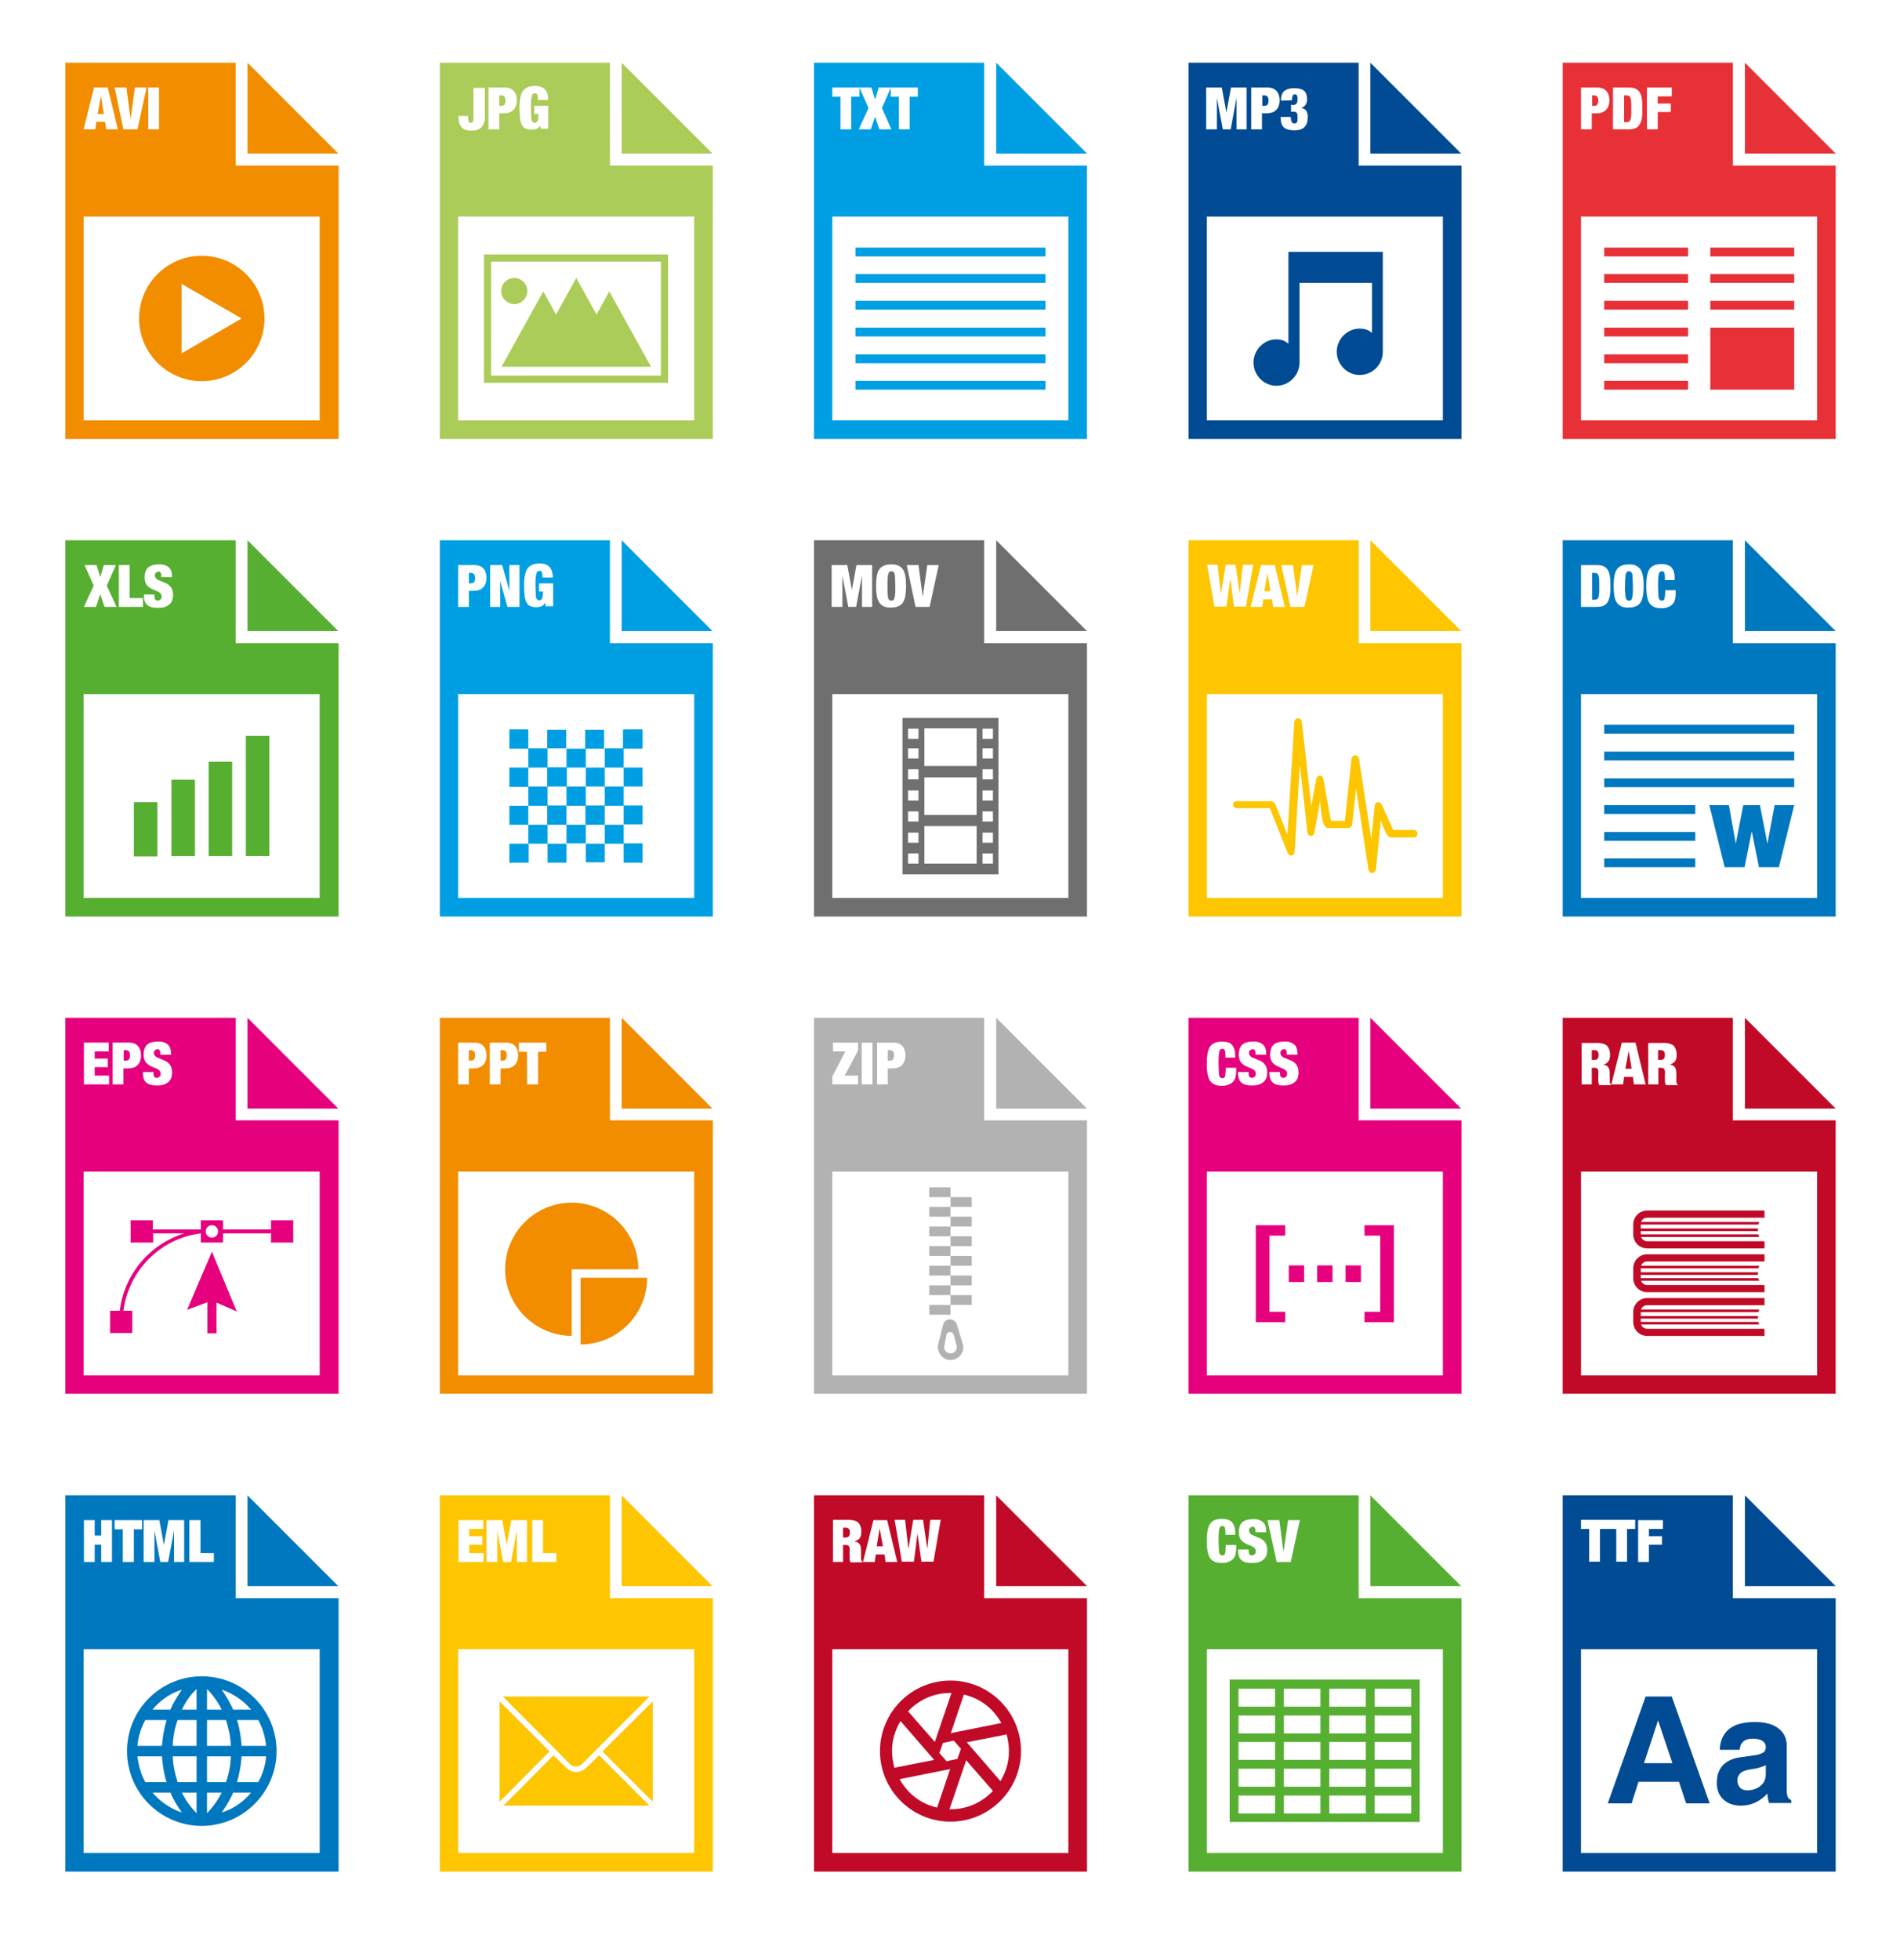 <?xml version="1.0" encoding="utf-8"?>
<!-- Generator: Adobe Illustrator 22.0.0, SVG Export Plug-In . SVG Version: 6.00 Build 0)  -->
<svg version="1.1" id="Capa_1" xmlns="http://www.w3.org/2000/svg" xmlns:xlink="http://www.w3.org/1999/xlink" x="0px" y="0px"
	 viewBox="0 0 581.9 600" style="enable-background:new 0 0 581.9 600;" xml:space="preserve">
<style type="text/css">
	.st0{fill:#0078BF;}
	.st1{fill:#004B93;}
	.st2{fill:#56AF31;}
	.st3{fill:#FDC600;}
	.st4{fill:#C10A27;}
	.st5{fill:#E6007E;}
	.st6{fill:#B2B2B2;}
	.st7{fill:#F28D00;}
	.st8{fill:#009FE3;}
	.st9{fill:#706F6F;}
	.st10{fill:#ABCC59;}
	.st11{fill:#E73137;}
</style>
<g>
	<path class="st0" d="M25.6,478.2H29v-5.3H31v5.3h3.3v-12.8H31v4.7H29v-4.7h-3.3V478.2L25.6,478.2z M37.7,478.2H41v-10h2.5v-2.8
		h-8.4v2.8h2.5V478.2L37.7,478.2z M44.2,478.2h3.1l0-9.6l1.8,9.6h2.4l1.8-9.6v9.6h3.1v-12.8h-4.8l-1.4,7.6l-1.4-7.6h-4.8V478.2
		L44.2,478.2z M58,478.2h7.5v-2.7h-4.1v-10.1H58V478.2L58,478.2z M72.2,457.8v31.5h31.5v83.7H20V457.8H72.2L72.2,457.8z M25.6,504.9
		v62.4h72.3l0-62.4H25.6L25.6,504.9z M54.4,526.6c-0.9,2.5-1.4,5.1-1.5,7.9h7.3v-7.9H54.4L54.4,526.6z M55.7,523.4h4.5v-6.3
		C58.4,518.8,56.9,520.9,55.7,523.4L55.7,523.4z M52.2,523.4c0.9-2.2,2.2-4.2,3.5-6.1c-3.6,1.1-6.7,3.3-9,6.1H52.2L52.2,523.4z
		 M79.1,526.6l-6.5,0c0.8,2.5,1.2,5.2,1.4,7.9h7.5C81.2,531.6,80.4,529,79.1,526.6L79.1,526.6z M70.7,534.5
		c-0.1-2.8-0.7-5.4-1.5-7.9h-5.8v7.9H70.7L70.7,534.5z M67.9,523.4c-1.2-2.4-2.7-4.5-4.5-6.3v6.3H67.9L67.9,523.4z M71.4,523.4h5.5
		c-2.3-2.7-5.4-4.9-9-6.1C69.2,519.1,70.4,521.2,71.4,523.4L71.4,523.4z M44.5,545.6l6.5,0c-0.8-2.5-1.2-5.2-1.4-7.9h-7.5
		C42.4,540.5,43.2,543.2,44.5,545.6L44.5,545.6z M52.9,537.7c0.1,2.8,0.7,5.4,1.5,7.9h5.8v-7.9H52.9L52.9,537.7z M55.7,548.8
		c1.2,2.4,2.7,4.5,4.5,6.3v-6.3H55.7L55.7,548.8z M52.2,548.8h-5.5c2.3,2.7,5.4,4.9,9,6.1C54.4,553.1,53.1,551,52.2,548.8
		L52.2,548.8z M72.6,545.6l6.5,0c1.3-2.4,2.2-5.1,2.4-7.9h-7.5C73.8,540.5,73.3,543.1,72.6,545.6L72.6,545.6z M69.2,545.6
		c0.9-2.5,1.4-5.1,1.5-7.9h-7.3v7.9H69.2L69.2,545.6z M67.9,548.8h-4.5v6.3C65.1,553.4,66.7,551.2,67.9,548.8L67.9,548.8z
		 M71.4,548.8c-0.9,2.2-2.2,4.2-3.5,6.1c3.6-1.1,6.7-3.3,9-6.1H71.4L71.4,548.8z M51,526.6l-6.5,0c-1.3,2.4-2.2,5.1-2.4,7.9h7.5
		C49.8,531.7,50.3,529.1,51,526.6L51,526.6z M61.8,559c-12.7,0-22.9-10.3-22.9-22.9c0-12.7,10.3-22.9,22.9-22.9
		c12.7,0,22.9,10.3,22.9,22.9C84.7,548.7,74.4,559,61.8,559L61.8,559z M75.8,457.8l27.8,27.8H75.8V457.8L75.8,457.8z"/>
	<path class="st1" d="M492.6,465.3l-0.1,2.8L492.6,465.3h-8.4v2.8h2.5v10h3.3v-10h2.5h2.5v10h3.3v-10h2.5v-2.8H492.6L492.6,465.3z
		 M501.7,478.2h3.3v-5.3h4v-2.6h-4v-2.2h4.3v-2.7h-7.6V478.2L501.7,478.2z M530.7,457.8v31.5h31.5v83.7h-83.6V457.8H530.7
		L530.7,457.8z M484.2,504.9v62.4h72.3l0-62.4H484.2L484.2,504.9z M533.2,552.8c-2.2,0-4-0.6-5.4-1.9c-1.4-1.3-2-3-2-5.1
		c0-2.2,0.6-4,1.8-5.3c1.2-1.3,3-2.2,5.4-2.5l4.2-0.6c1.1-0.1,2-0.4,2.7-0.8c0.3-0.1,0.6-0.4,0.7-0.8c0.2-0.4,0.2-0.8,0.2-1.2
		c-0.1-0.7-0.4-1.2-1-1.6c-0.7-0.5-1.8-0.7-3.1-0.7c-1.2,0-2.2,0.3-2.8,0.9c-0.7,0.6-1,1.4-1.1,2.5h-6.1c0.1-2.8,1.1-4.9,2.9-6.4
		c1.8-1.4,4.4-2.1,7.9-2.1c3,0,5.4,0.6,7.1,1.9c1.7,1.3,2.6,3,2.6,5.2v13.5c0,1.1,0.1,1.8,0.3,2.3c0.2,0.4,0.5,0.8,1.1,1v0.9h-3.4
		h-3.4c-0.3-1-0.5-2-0.5-2.9C538.9,551.6,536.3,552.8,533.2,552.8L533.2,552.8z M540.8,543.2v-2.8c-0.7,0.4-1.7,0.7-2.9,1l-2.4,0.4
		c-1.1,0.2-2,0.6-2.5,1.1c-0.6,0.6-0.9,1.3-0.9,2.1c0,1,0.3,1.7,0.8,2.3c0.5,0.5,1.2,0.8,2.2,0.8c2,0,3.7-0.7,4.9-2.2
		c0.2-0.3,0.4-0.7,0.6-1.2C540.7,544.2,540.8,543.7,540.8,543.2L540.8,543.2z M492.4,552.1l11.6-32.7h4h4l11.6,32.7h-3.6h-3.6
		l-2.2-6.6h-12.4l-2.1,6.6h-3.5H492.4L492.4,552.1z M507.8,526.7l-4.3,13.1h8.7L507.8,526.7L507.8,526.7z M534.4,457.8l27.8,27.8
		h-27.8V457.8L534.4,457.8z"/>
	<path class="st2" d="M375.1,469.9h3.2v-0.8c0-1.3-0.3-2.2-0.9-3c-0.6-0.7-1.7-1.1-3.2-1.1c-1.7,0-2.9,0.5-3.6,1.5
		c-0.7,1-1,2.8-1,5.2c0,1.6,0.1,2.9,0.4,3.9c0.2,1,0.7,1.7,1.4,2.2c0.7,0.5,1.6,0.7,2.9,0.7c0.7,0,1.4-0.1,2.1-0.4
		c0.6-0.2,1.2-0.7,1.6-1.3c0.4-0.6,0.6-1.6,0.6-2.8v-1h-3.2c0,1.2-0.1,2-0.2,2.5c-0.1,0.5-0.4,0.7-0.8,0.7c-0.3,0-0.6-0.1-0.8-0.4
		c-0.2-0.3-0.3-0.7-0.3-1.4c0-0.6-0.1-1.5-0.1-2.7c0-1.1,0-2,0.1-2.7c0-0.6,0.2-1.1,0.3-1.4c0.2-0.3,0.4-0.4,0.8-0.4
		c0.3,0,0.6,0.1,0.7,0.4c0.1,0.3,0.2,0.8,0.2,1.5V469.9L375.1,469.9z M387.8,469c0-1.4-0.3-2.4-1-3c-0.7-0.6-1.7-1-3.2-0.9
		c-1.4,0-2.5,0.4-3.2,1c-0.7,0.7-1,1.7-1,3c0,1.1,0.3,1.9,0.8,2.5c0.5,0.5,1.1,0.9,1.8,1.2c0.7,0.3,1.3,0.5,1.8,0.8
		c0.5,0.3,0.8,0.7,0.8,1.3c0,0.4-0.1,0.7-0.3,0.9s-0.5,0.4-0.8,0.4c-0.3,0-0.6-0.1-0.8-0.3c-0.2-0.2-0.3-0.6-0.3-1.2v-0.3h-3.2v0.5
		c0,1.3,0.4,2.3,1.1,2.8c0.7,0.6,1.8,0.8,3.2,0.8c1.5,0,2.6-0.3,3.4-1c0.8-0.6,1.2-1.6,1.2-3c0-1.1-0.3-2-0.9-2.6
		c-0.5-0.6-1.2-1-1.9-1.2c-0.7-0.3-1.3-0.6-1.9-0.8c-0.5-0.3-0.8-0.7-0.9-1.3c0-0.3,0.1-0.6,0.3-0.8c0.2-0.2,0.4-0.3,0.8-0.4
		c0.3,0,0.6,0.1,0.7,0.4c0.2,0.3,0.2,0.6,0.2,1v0.3H387.8L387.8,469z M391,478.2h4.3l2.8-12.8h-3.6l-1.4,9.7l-1.3-9.7h-3.6
		L391,478.2L391,478.2z M416.1,457.8v31.5h31.5v83.7h-83.6V457.8H416.1L416.1,457.8z M369.6,504.9v62.4h72.3l0-62.4H369.6
		L369.6,504.9z M393.2,517v5.5h11.2V517H393.2L393.2,517z M418.3,522.5V517h-11.2v5.5H418.3L418.3,522.5z M418.3,530.7v-5.5h-11.2
		v5.5H418.3L418.3,530.7z M418.3,538.8v-5.5h-11.2v5.5H418.3L418.3,538.8z M418.3,547v-5.5h-11.2v5.5H418.3L418.3,547z M418.3,555.2
		v-5.5h-11.2v5.5H418.3L418.3,555.2z M432.2,522.5V517h-11.2v5.5H432.2L432.2,522.5z M432.2,530.7v-5.5h-11.2v5.5H432.2L432.2,530.7
		z M432.2,538.8v-5.5h-11.2v5.5H432.2L432.2,538.8z M432.2,547v-5.5h-11.2v5.5H432.2L432.2,547z M432.2,555.2v-5.5h-11.2v5.5H432.2
		L432.2,555.2z M390.5,522.5V517h-11.2v5.5H390.5L390.5,522.5z M390.5,530.7v-5.5h-11.2v5.5H390.5L390.5,530.7z M390.5,538.8v-5.5
		h-11.2v5.5H390.5L390.5,538.8z M390.5,547v-5.5h-11.2v5.5H390.5L390.5,547z M404.4,555.2v-5.5h-11.2v5.5H404.4L404.4,555.2z
		 M390.5,549.7h-11.2v5.5h11.2V549.7L390.5,549.7z M393.2,541.5v5.5h11.2v-5.5H393.2L393.2,541.5z M393.2,533.3v5.5h11.2v-5.5H393.2
		L393.2,533.3z M393.2,525.2v5.5h11.2v-5.5H393.2L393.2,525.2z M434.8,514.3v43.5l-58.2,0v-43.6H434.8L434.8,514.3z M419.7,457.8
		l27.8,27.8h-27.8V457.8L419.7,457.8z"/>
	<path class="st3" d="M140.3,478.2h7.8v-2.7h-4.4v-2.6h4v-2.6h-4v-2.2h4.3v-2.7h-7.6V478.2L140.3,478.2z M149.2,478.2h3.1v-9.6
		l1.8,9.6h2.4l1.8-9.6l0,9.6h3.1v-12.8h-4.8l-1.4,7.6l-1.4-7.6h-4.8V478.2L149.2,478.2z M162.9,478.2h7.5v-2.7h-4.1v-10.1h-3.3
		V478.2L162.9,478.2z M186.8,457.8v31.5h31.5v83.7h-83.6V457.8H186.8L186.8,457.8z M140.3,504.9v62.4h72.3v-62.4H140.3L140.3,504.9z
		 M169.5,537.4l3.6,3.5c1,1,2.1,1.6,3.4,1.6c1.3,0,2.4-0.6,3.4-1.6l3.6-3.5l15.4,15.4h-44.7L169.5,537.4L169.5,537.4z M178.4,539.9
		c-0.5,0.5-1,0.9-2,0.9c-1,0-1.5-0.4-2-0.9L154,519.4h44.9L178.4,539.9L178.4,539.9z M168.3,536.2L153,551.6v-30.7L168.3,536.2
		L168.3,536.2z M184.5,536.2l15.4-15.3v30.7L184.5,536.2L184.5,536.2z M190.4,457.8l27.8,27.8h-27.8V457.8L190.4,457.8z"/>
	<path class="st4" d="M254.9,478.2h3.3V473h0.9c0.4,0,0.7,0.1,0.9,0.4c0.2,0.3,0.3,0.8,0.2,1.5v0.9c0,0.3,0,0.7,0,1.2
		c0,0.5,0.1,0.9,0.3,1.3h3.6V478c-0.1-0.1-0.2-0.1-0.2-0.2c-0.1-0.1-0.1-0.1-0.1-0.2c-0.1-0.1-0.1-0.4-0.1-0.7c0-0.3,0-0.7,0-1v-1.1
		c0-0.9-0.1-1.5-0.4-2c-0.3-0.5-0.9-0.8-1.7-0.9c0.8-0.2,1.3-0.5,1.7-1c0.4-0.5,0.5-1.2,0.5-2.1c0-1-0.3-1.8-0.8-2.5
		c-0.5-0.6-1.5-0.9-2.7-1h-5.2V478.2L254.9,478.2z M264.3,478.2h3.6l0.3-2.3h2.7l0.3,2.3h3.6l-3.1-12.8h-4.2L264.3,478.2
		L264.3,478.2z M278.2,474.2l-1-8.9h-3.2l2.2,12.8h3.7l1.1-8.6l1.2,8.6h3.7l2.2-12.8h-3.2l-0.9,8.9l-1.3-8.9h-3L278.2,474.2
		L278.2,474.2z M301.4,457.8v31.5h31.5v83.7h-83.6V457.8H301.4L301.4,457.8z M254.9,504.9v62.4h72.3v-62.4H254.9L254.9,504.9z
		 M258.3,467.7h0.6c0.5,0,0.9,0.1,1.1,0.4c0.2,0.2,0.3,0.6,0.3,1.1c0,0.5-0.1,0.8-0.3,1.1c-0.2,0.3-0.6,0.4-1.1,0.4h-0.7V467.7
		L258.3,467.7z M270.4,473.4h-1.9l0.9-5.5L270.4,473.4L270.4,473.4z M312.7,536.1c0,11.9-9.7,21.6-21.6,21.6
		c-11.9,0-21.6-9.7-21.6-21.6c0-11.9,9.7-21.6,21.6-21.6C303,514.5,312.7,524.2,312.7,536.1L312.7,536.1z M306.7,527.5
		c-2.6-4.5-6.4-7.5-11.5-8.7l-4,11.8L306.7,527.5L306.7,527.5z M294.3,535.4l-2.2-2.5l-3.3,0.7l-1.1,3.1l2.2,2.5l3.3-0.7
		L294.3,535.4L294.3,535.4z M291.4,518.3l-0.3,0c-5.1,0-9.5,2-13,5.6l8.2,9.4L291.4,518.3L291.4,518.3z M275.8,526.9
		c-1.7,2.9-2.6,5.8-2.6,9.2c0,1.8,0.3,3.4,0.7,5.1l12.2-2.4L275.8,526.9L275.8,526.9z M275.5,544.7c2.6,4.5,6.4,7.5,11.5,8.7l4-11.8
		L275.5,544.7L275.5,544.7z M290.8,553.9l0.3,0c5.1,0,9.5-2,13-5.6l-8.2-9.4L290.8,553.9L290.8,553.9z M306.4,545.3
		c1.7-2.9,2.6-5.8,2.6-9.2c0-1.8-0.3-3.4-0.7-5.1l-12.2,2.4L306.4,545.3L306.4,545.3z M305.1,457.8l27.8,27.8h-27.8V457.8
		L305.1,457.8z"/>
	<path class="st5" d="M375.1,323.8h3.2V323c0-1.3-0.3-2.2-0.9-3s-1.7-1.1-3.2-1.1c-1.7,0-2.9,0.5-3.6,1.5c-0.7,1-1,2.8-1,5.2
		c0,1.6,0.1,2.9,0.4,3.9c0.2,1,0.7,1.7,1.4,2.2c0.7,0.5,1.6,0.7,2.9,0.7c0.7,0,1.4-0.1,2.1-0.4c0.6-0.2,1.2-0.7,1.6-1.3
		c0.4-0.6,0.6-1.6,0.6-2.8v-1h-3.2c0,1.2-0.1,2-0.2,2.5c-0.1,0.5-0.4,0.7-0.8,0.7c-0.3,0-0.6-0.1-0.8-0.4c-0.2-0.3-0.3-0.7-0.3-1.4
		c0-0.6-0.1-1.5-0.1-2.7c0-1.1,0-2,0.1-2.7c0-0.6,0.2-1.1,0.3-1.4c0.2-0.3,0.4-0.4,0.8-0.4c0.3,0,0.6,0.1,0.7,0.4
		c0.1,0.3,0.2,0.8,0.2,1.5V323.8L375.1,323.8z M387.8,322.8c0-1.4-0.3-2.4-1-3c-0.7-0.6-1.7-1-3.2-0.9c-1.4,0-2.5,0.3-3.2,1
		c-0.7,0.7-1,1.7-1,3c0,1.1,0.3,1.9,0.8,2.5c0.5,0.5,1.1,0.9,1.8,1.2c0.7,0.3,1.3,0.5,1.8,0.8c0.5,0.3,0.8,0.7,0.8,1.3
		c0,0.4-0.1,0.7-0.3,0.9c-0.2,0.2-0.5,0.3-0.8,0.4c-0.3,0-0.6-0.1-0.8-0.3c-0.2-0.2-0.3-0.6-0.3-1.2v-0.3h-3.2v0.5
		c0,1.3,0.4,2.3,1.1,2.8c0.7,0.6,1.8,0.8,3.2,0.8c1.5,0,2.6-0.3,3.4-1c0.8-0.6,1.2-1.6,1.2-3c0-1.1-0.3-2-0.9-2.6
		c-0.5-0.6-1.2-1-1.9-1.2c-0.7-0.3-1.3-0.6-1.9-0.8c-0.5-0.3-0.8-0.7-0.9-1.3c0-0.3,0.1-0.6,0.3-0.8c0.2-0.2,0.4-0.3,0.8-0.4
		c0.3,0,0.6,0.1,0.7,0.4c0.2,0.3,0.2,0.6,0.2,1v0.3H387.8L387.8,322.8z M397.4,322.8c0-1.4-0.3-2.4-1-3s-1.7-1-3.2-0.9
		c-1.4,0-2.5,0.3-3.2,1c-0.7,0.7-1,1.7-1,3c0,1.1,0.3,1.9,0.8,2.5c0.5,0.5,1.1,0.9,1.8,1.2c0.7,0.3,1.3,0.5,1.8,0.8
		c0.5,0.3,0.8,0.7,0.8,1.3c0,0.4-0.1,0.7-0.3,0.9c-0.2,0.2-0.5,0.3-0.8,0.4c-0.3,0-0.6-0.1-0.8-0.3c-0.2-0.2-0.3-0.6-0.3-1.2v-0.3
		h-3.2v0.5c0,1.3,0.4,2.3,1.1,2.8c0.7,0.6,1.8,0.8,3.2,0.8c1.5,0,2.6-0.3,3.4-1c0.8-0.6,1.2-1.6,1.2-3c0-1.1-0.3-2-0.9-2.6
		c-0.5-0.6-1.2-1-1.9-1.2c-0.7-0.3-1.3-0.6-1.9-0.8c-0.5-0.3-0.8-0.7-0.9-1.3c0-0.3,0.1-0.6,0.3-0.8c0.2-0.2,0.4-0.3,0.8-0.4
		c0.3,0,0.6,0.1,0.7,0.4c0.2,0.3,0.2,0.6,0.2,1v0.3H397.4L397.4,322.8z M416.1,311.6V343h31.5v83.7h-83.6V311.6H416.1L416.1,311.6z
		 M369.6,358.7v62.4h72.3l0-62.4L369.6,358.7L369.6,358.7z M426.9,404.8h-9v-3.2h4.8v-23.3h-4.8v-3.2h9V404.8L426.9,404.8z
		 M399.4,392.5h-4.7v-5.1h4.7V392.5L399.4,392.5z M408.1,392.5h-4.7v-5.1h4.7V392.5L408.1,392.5z M416.8,392.5h-4.7v-5.1h4.7V392.5
		L416.8,392.5z M393.6,404.8h-9v-29.7h9v3.2h-4.8v23.3h4.8V404.8L393.6,404.8z M419.7,311.6l27.8,27.8h-27.8V311.6L419.7,311.6z"/>
	<path class="st6" d="M254.9,332h7.9v-2.7h-4.1l4.1-7.7v-2.4h-7.7v2.7h3.8l-4,7.7V332L254.9,332z M263.9,332h3.3v-12.8h-3.3V332
		L263.9,332z M268.6,332h3.3v-4.9h1.2c1.4,0,2.4-0.3,3.1-1c0.7-0.7,1.1-1.7,1.1-3c0-1.1-0.3-2.1-0.9-2.8c-0.6-0.7-1.5-1.1-2.8-1.1
		h-5V332L268.6,332z M301.4,311.6V343h31.5v83.7h-83.6V311.6H301.4L301.4,311.6z M254.9,358.7v62.4h72.3v-62.4L254.9,358.7
		L254.9,358.7z M271.9,321.5h0.6c0.4,0,0.7,0.1,1,0.4s0.3,0.7,0.3,1.2c0,0.5-0.1,0.9-0.3,1.2c-0.2,0.3-0.5,0.4-1,0.4h-0.6V321.5
		L271.9,321.5z M292.1,408.7c-0.1-0.3-0.2-0.5-0.5-0.7c-0.5-0.4-1.3-0.2-1.6,0.3c-0.1,0.2-0.2,0.4-0.2,0.6l-0.6,3.3
		c-0.1,0.7,0.2,1.4,0.8,1.8c0.9,0.6,2.1,0.4,2.7-0.5c0.3-0.4,0.4-0.9,0.3-1.4L292.1,408.7L292.1,408.7z M288.8,405.7
		c0.1-0.3,0.2-0.6,0.3-0.8c0.7-1,2-1.3,3.1-0.6c0.4,0.3,0.7,0.6,0.8,1l2,6.7c0.1,0.9-0.1,1.8-0.6,2.6c-1.2,1.8-3.6,2.3-5.4,1.1
		c-1.3-0.9-2-2.5-1.7-4L288.8,405.7L288.8,405.7z M284.6,375.5h6.5v-3h-6.5v-3h6.5v-3h-6.5v-3h6.5v3h6.5v3h-6.5v3h6.5v3h-6.5v3h6.5
		v3h-6.5v3h6.5v3h-6.5v3h6.5v3h-6.5v3h6.5v3h-6.5v3h-6.5v-3h6.5v-3h-6.5v-3h6.5v-3h-6.5v-3h6.5v-3h-6.5v-3h6.5v-3h-6.5V375.5
		L284.6,375.5z M305.1,311.6l27.8,27.8h-27.8V311.6L305.1,311.6z"/>
	<path class="st7" d="M140.3,332h3.3v-4.9h1.2c1.4,0,2.4-0.3,3.1-1s1.1-1.7,1.1-3c0-1.1-0.3-2.1-0.9-2.8c-0.6-0.7-1.5-1.1-2.8-1.1
		h-5V332L140.3,332z M150,332h3.3v-4.9h1.2c1.4,0,2.4-0.3,3.1-1c0.7-0.7,1.1-1.7,1.1-3c0-1.1-0.3-2.1-0.9-2.8
		c-0.6-0.7-1.5-1.1-2.8-1.1h-5V332L150,332z M161.5,332h3.3v-10h2.5v-2.8h-8.4v2.8h2.5V332L161.5,332z M186.8,311.6V343h31.5v83.7
		h-83.6V311.6H186.8L186.8,311.6z M140.3,358.7v62.4h72.3v-62.4L140.3,358.7L140.3,358.7z M143.6,321.5h0.6c0.4,0,0.7,0.1,1,0.4
		c0.2,0.3,0.3,0.7,0.3,1.2c0,0.5-0.1,0.9-0.3,1.2c-0.2,0.3-0.5,0.4-1,0.4h-0.6V321.5L143.6,321.5z M153.3,321.5h0.6
		c0.4,0,0.7,0.1,1,0.4c0.2,0.3,0.3,0.7,0.3,1.2c0,0.5-0.1,0.9-0.3,1.2c-0.2,0.3-0.5,0.4-1,0.4h-0.6V321.5L153.3,321.5z M177.8,391.2
		h20.4c0,11.2-9.1,20.4-20.4,20.4V391.2L177.8,391.2z M154.7,388.6c0-11.2,9.1-20.4,20.4-20.4c11.2,0,20.4,9.1,20.4,20.4h-20.4v20.4
		C163.9,408.9,154.7,399.8,154.7,388.6L154.7,388.6z M190.4,311.6l27.8,27.8h-27.8V311.6L190.4,311.6z"/>
	<path class="st4" d="M484.2,332h3.3v-5.1h0.9c0.4,0,0.7,0.1,0.9,0.4c0.2,0.3,0.3,0.8,0.2,1.5v0.9c0,0.3,0,0.7,0,1.2
		c0,0.5,0.1,0.9,0.3,1.3h3.6v-0.2c-0.1-0.1-0.2-0.1-0.2-0.2c-0.1-0.1-0.1-0.1-0.1-0.2c-0.1-0.1-0.1-0.4-0.1-0.7c0-0.3,0-0.7,0-1
		v-1.1c0-0.9-0.1-1.5-0.4-2s-0.9-0.8-1.7-0.9c0.8-0.1,1.3-0.4,1.7-1c0.4-0.5,0.5-1.2,0.5-2.1c0-1-0.3-1.8-0.8-2.5
		c-0.5-0.6-1.5-0.9-2.7-1h-5.2V332L484.2,332z M493.5,332h3.6l0.3-2.3h2.7l0.3,2.3h3.6l-3.1-12.8h-4.2L493.5,332L493.5,332z
		 M504.6,332h3.3v-5.1h0.9c0.4,0,0.7,0.1,0.9,0.4c0.2,0.3,0.3,0.8,0.2,1.5v0.9c0,0.3,0,0.7,0,1.2c0,0.5,0.1,0.9,0.3,1.3h3.6v-0.2
		c-0.1-0.1-0.2-0.1-0.2-0.2c-0.1-0.1-0.1-0.1-0.1-0.2c-0.1-0.1-0.1-0.4-0.1-0.7c0-0.3,0-0.7,0-1v-1.1c0-0.9-0.1-1.5-0.4-2
		s-0.9-0.8-1.7-0.9c0.8-0.2,1.3-0.5,1.7-1c0.4-0.5,0.5-1.2,0.5-2.1c0-1-0.3-1.8-0.8-2.5c-0.5-0.6-1.5-0.9-2.7-1h-5.2V332L504.6,332z
		 M530.7,311.6V343h31.5v83.7h-83.6V311.6H530.7L530.7,311.6z M484.2,358.7v62.4h72.3l0-62.4L484.2,358.7L484.2,358.7z M487.6,321.5
		h0.6c0.5,0,0.9,0.1,1.1,0.4c0.2,0.2,0.3,0.6,0.3,1.1c0,0.5-0.1,0.8-0.3,1.1c-0.2,0.3-0.6,0.4-1.1,0.4h-0.7V321.5L487.6,321.5z
		 M499.7,327.2h-1.9l1-5.5L499.7,327.2L499.7,327.2z M507.9,321.5h0.6c0.5,0,0.9,0.1,1.1,0.4c0.2,0.2,0.3,0.6,0.3,1.1
		c0,0.5-0.1,0.8-0.3,1.1c-0.2,0.3-0.6,0.4-1.1,0.4h-0.7V321.5L507.9,321.5z M502.5,389.5h35.9l0,0.4l0,0.4h-35.9v1h36
		c0.1,0.3,0.1,0.6,0.3,0.8h-36.2c0.3,0.8,1,1.3,1.9,1.3h35.9v2.2h-35.9c-2.4,0-4.3-1.9-4.3-4.3v-3c0-2.4,1.9-4.3,4.3-4.3h35.9v2.2
		h-35.9c-0.9,0-1.6,0.5-1.9,1.3h36.2c-0.1,0.3-0.2,0.5-0.3,0.8h-36v0.3v0.6V389.5L502.5,389.5z M502.5,376.1h35.9l0,0.4l0,0.4h-35.9
		v1h36c0.1,0.3,0.1,0.6,0.3,0.8h-36.2c0.3,0.8,1,1.3,1.9,1.3h35.9v2.2h-35.9c-2.4,0-4.3-1.9-4.3-4.3v-3c0-2.4,1.9-4.3,4.3-4.3h35.9
		v2.2h-35.9c-0.9,0-1.6,0.5-1.9,1.3h36.2c-0.1,0.3-0.2,0.5-0.3,0.8h-36v0.3v0.6V376.1L502.5,376.1z M502.5,402.9h35.9l0,0.4l0,0.4
		h-35.9v1h36c0.1,0.3,0.1,0.6,0.3,0.8h-36.2c0.3,0.8,1,1.3,1.9,1.3h35.9v2.2h-35.9c-2.4,0-4.3-1.9-4.3-4.3v-3c0-2.4,1.9-4.3,4.3-4.3
		h35.9v2.2h-35.9c-0.9,0-1.6,0.5-1.9,1.3h36.2c-0.1,0.3-0.2,0.5-0.3,0.8h-36v0.3v0.6V402.9L502.5,402.9z M534.4,311.6l27.8,27.8
		h-27.8V311.6L534.4,311.6z"/>
	<path class="st5" d="M25.6,332h7.8v-2.7H29v-2.6h4v-2.6h-4v-2.2h4.3v-2.7h-7.6V332L25.6,332z M34.5,332h3.3v-4.9H39
		c1.4,0,2.4-0.3,3.1-1c0.7-0.7,1.1-1.7,1.1-3c0-1.1-0.3-2.1-0.9-2.8c-0.6-0.7-1.5-1.1-2.8-1.1h-5V332L34.5,332z M52.4,322.8
		c0-1.4-0.3-2.4-1-3c-0.7-0.6-1.7-1-3.2-0.9c-1.4,0-2.5,0.3-3.2,1c-0.7,0.7-1,1.7-1,3c0,1.1,0.3,1.9,0.8,2.5
		c0.5,0.5,1.1,0.9,1.8,1.2c0.7,0.3,1.3,0.5,1.8,0.8c0.5,0.3,0.8,0.7,0.8,1.3c0,0.4-0.1,0.7-0.3,0.9c-0.2,0.2-0.5,0.3-0.8,0.4
		c-0.3,0-0.6-0.1-0.8-0.3c-0.2-0.2-0.3-0.6-0.3-1.2v-0.3h-3.2v0.5c0,1.3,0.4,2.3,1.1,2.8c0.7,0.6,1.8,0.8,3.2,0.8
		c1.5,0,2.6-0.3,3.4-1c0.8-0.6,1.2-1.6,1.2-3c0-1.1-0.3-2-0.9-2.6c-0.5-0.6-1.2-1-1.9-1.2c-0.7-0.3-1.3-0.6-1.9-0.8
		c-0.5-0.3-0.8-0.7-0.9-1.3c0-0.3,0.1-0.6,0.3-0.8c0.2-0.2,0.4-0.3,0.8-0.4c0.3,0,0.6,0.1,0.7,0.4c0.2,0.3,0.2,0.6,0.2,1v0.3H52.4
		L52.4,322.8z M72.2,311.6V343h31.5v83.7H20V311.6H72.2L72.2,311.6z M25.6,358.7v62.4h72.3l0-62.4L25.6,358.7L25.6,358.7z
		 M37.9,321.5h0.6c0.4,0,0.7,0.1,1,0.4c0.2,0.3,0.3,0.7,0.3,1.2c0,0.5-0.1,0.9-0.3,1.2c-0.2,0.3-0.5,0.4-1,0.4h-0.6V321.5
		L37.9,321.5z M40,373.6h6.8l0,2.8h14.7l0-2.8h6.8l0,2.8H83l0-2.8h6.8v6.8H83l0-2.8H68.3l0,2.8h-6.8v-2.8
		c-12.3,1.5-22.1,11.3-23.7,23.7h2.7l0,6.8l-6.8,0l0-6.8h3c1.3-11.2,9.2-20.4,19.7-23.7h-9.5l0,2.8H40V373.6L40,373.6z M63,377
		c0,1,0.8,1.9,1.9,1.9c1,0,1.9-0.8,1.9-1.9c0-1-0.8-1.9-1.9-1.9C63.9,375.1,63,375.9,63,377L63,377z M64.9,383.2l7.6,18.3l-6.2-2.7
		l0,9.4h-2.8l0-9.5l-6.2,2.3L64.9,383.2L64.9,383.2z M75.8,311.6l27.8,27.8H75.8V311.6L75.8,311.6z"/>
	<path class="st8" d="M191,258.3h-5.8v-5.8h5.8V258.3h5.8v5.8H191V258.3L191,258.3z M191,229.1v5.8h-5.8v-5.8H191v-5.8h5.8v5.8H191
		L191,229.1z M161.8,229.1h5.8v5.8h-5.8V229.1H156v-5.8h5.8V229.1L161.8,229.1z M167.7,252.5v5.8h-5.8v5.8H156v-5.8h5.8v-5.8H167.7
		L167.7,252.5z M140.3,185.8h3.3v-4.9h1.2c1.4,0,2.4-0.3,3.1-1c0.7-0.7,1.1-1.7,1.1-3c0-1.1-0.3-2.1-0.9-2.8
		c-0.6-0.7-1.5-1.1-2.8-1.1h-5V185.8L140.3,185.8z M150.1,185.8h3.1l0-7.9l2.2,7.9h3.7V173H156l0,7.9l-2.2-7.9h-3.7V185.8
		L150.1,185.8z M165.1,181.1h1.2c0,1.1-0.1,1.8-0.3,2.2c-0.2,0.4-0.5,0.5-0.8,0.5c-0.3,0-0.6-0.1-0.8-0.4c-0.2-0.3-0.3-0.7-0.3-1.4
		c0-0.6-0.1-1.5-0.1-2.7c0-1.1,0-2,0.1-2.7c0.1-0.6,0.2-1.1,0.3-1.4c0.2-0.3,0.4-0.4,0.8-0.4c0.2,0,0.4,0,0.5,0.1
		c0.1,0.1,0.2,0.2,0.3,0.4c0.1,0.2,0.1,0.4,0.1,0.6c0,0.3,0,0.5,0,0.9h3.2c0-1.5-0.4-2.7-1.1-3.3c-0.7-0.7-1.7-1-2.9-1
		c-1.3,0-2.3,0.3-3,0.8c-0.7,0.5-1.2,1.3-1.4,2.3c-0.3,1-0.4,2.2-0.4,3.6c0,1.4,0.1,2.6,0.2,3.6c0.2,1,0.5,1.7,1,2.3
		c0.5,0.5,1.4,0.8,2.5,0.8c0.6,0,1.1-0.1,1.6-0.3c0.5-0.2,0.9-0.6,1.2-1.1l0.1,1.1h2.3v-7h-4.3V181.1L165.1,181.1z M186.8,165.4
		v31.5h31.5v83.7h-83.6V165.4H186.8L186.8,165.4z M140.3,212.5v62.4h72.3v-62.4L140.3,212.5L140.3,212.5z M143.6,175.4h0.6
		c0.4,0,0.7,0.1,1,0.4c0.2,0.3,0.3,0.7,0.3,1.2c0,0.5-0.1,0.9-0.3,1.2c-0.2,0.3-0.5,0.4-1,0.4h-0.6V175.4L143.6,175.4z M173.5,229.1
		h-5.8v5.8h5.8V229.1L173.5,229.1z M179.4,240.8V235h-5.8v5.8H179.4L179.4,240.8z M185.2,246.6v-5.8h-5.8v5.8H185.2L185.2,246.6z
		 M185.2,235v-5.8h-5.8v5.8H185.2L185.2,235z M191,235h-5.8v5.8h5.8V235L191,235z M161.8,240.8h5.8V235h-5.8V240.8L161.8,240.8z
		 M167.7,246.6h5.8v-5.8h-5.8V246.6L167.7,246.6z M191,252.5v-5.8h-5.8v5.8H191L191,252.5z M173.5,252.5h5.8v-5.8h-5.8V252.5
		L173.5,252.5z M161.8,252.5h5.8v-5.8h-5.8V252.5L161.8,252.5z M179.4,258.3h5.8v-5.8h-5.8V258.3L179.4,258.3z M173.5,258.3v5.8
		h-5.8v-5.8h-5.8v5.8H156v-5.8h5.8v-5.8H156v-5.8h5.8v-5.8H156V235h5.8v-5.8H156v-5.8h5.8v5.8h5.8v-5.8h5.8v5.8h5.8v-5.8h5.8v5.8
		h5.8v-5.8h5.8v5.8H191v5.8h5.8v5.8H191v5.8h5.8v5.8H191v5.8h5.8v5.8H191v-5.8h-5.8v5.8h-5.8v-5.8H173.5L173.5,258.3z M167.7,258.3
		h5.8v-5.8h-5.8V258.3L167.7,258.3z M190.4,165.4l27.8,27.8h-27.8V165.4L190.4,165.4z"/>
	<path class="st2" d="M28.7,179.3l-3,6.5h3.7l1.3-3.9l1.3,3.9h3.7l-3-6.5l2.8-6.3h-3.7l-1.1,3.7l-1.1-3.7h-3.7L28.7,179.3
		L28.7,179.3z M36.3,185.8h7.5v-2.7h-4.1V173h-3.3V185.8L36.3,185.8z M52.7,176.7c0-1.4-0.3-2.4-1-3c-0.7-0.6-1.7-1-3.2-0.9
		c-1.4,0-2.5,0.4-3.2,1c-0.7,0.7-1,1.7-1,3c0,1.1,0.3,1.9,0.8,2.5c0.5,0.5,1.1,0.9,1.8,1.2c0.7,0.3,1.3,0.5,1.8,0.8
		c0.5,0.3,0.8,0.7,0.8,1.3c0,0.4-0.1,0.7-0.3,0.9c-0.2,0.2-0.5,0.3-0.8,0.4c-0.3,0-0.6-0.1-0.8-0.3c-0.2-0.2-0.3-0.6-0.3-1.2V182
		h-3.2v0.5c0,1.3,0.4,2.3,1.1,2.8c0.7,0.6,1.8,0.8,3.2,0.8c1.5,0,2.6-0.3,3.4-1c0.8-0.6,1.2-1.6,1.2-3c0-1.1-0.3-2-0.9-2.6
		c-0.5-0.6-1.2-1-1.9-1.2c-0.7-0.3-1.3-0.6-1.9-0.8c-0.5-0.3-0.8-0.7-0.9-1.3c0-0.3,0.1-0.6,0.3-0.8c0.2-0.2,0.4-0.3,0.8-0.4
		c0.3,0,0.6,0.1,0.7,0.4c0.2,0.3,0.2,0.6,0.2,1v0.3H52.7L52.7,176.7z M72.2,165.4v31.5h31.5v83.7H20V165.4H72.2L72.2,165.4z
		 M25.6,212.5v62.4h72.3l0-62.4L25.6,212.5L25.6,212.5z M82.5,225.3v36.8h-7.2v-36.8H82.5L82.5,225.3z M71.1,233.2v28.9h-7.2v-28.9
		H71.1L71.1,233.2z M59.7,238.7v23.4h-7.2v-23.4H59.7L59.7,238.7z M48.2,245.6v16.6h-7.2v-16.6H48.2L48.2,245.6z M75.8,165.4
		l27.8,27.8H75.8V165.4L75.8,165.4z"/>
	<path class="st3" d="M373.9,181.8l-1-8.9h-3.2l2.2,12.8h3.7l1.2-8.6l1.1,8.6h3.7l2.2-12.8h-3.2l-0.9,8.9l-1.3-8.9h-3L373.9,181.8
		L373.9,181.8z M383,185.8h3.6l0.3-2.3h2.7l0.3,2.3h3.6l-3.1-12.8h-4.2L383,185.8L383,185.8z M395.2,185.8h4.3l2.8-12.8h-3.6
		l-1.4,9.7L396,173h-3.6L395.2,185.8L395.2,185.8z M416.1,165.4v31.5h31.5v83.7h-83.6V165.4H416.1L416.1,165.4z M369.6,212.5v62.4
		h72.3l0-62.4L369.6,212.5L369.6,212.5z M389.1,181h-1.9l1-5.5L389.1,181L389.1,181z M378.8,245.3h10.6c0.3,0,0.9,0.4,1.1,0.7
		l3.8,9.6l2.1-34.5c0.1-1.6,2.1-1.6,2.3-0.1l2.9,25.8l1.5-8.2c0.3-1.5,2-1.5,2.2,0l2.3,12.7h4.3l2-18.9c0.2-1.5,2-1.6,2.3-0.1
		l3.8,24.6l1-10.1c0.1-1.4,1.6-1.7,2.2-0.4l3.5,7.7h6.3c1.5,0,1.5,2.3,0,2.3h-7c-1.5,0-2.8-4.5-3.1-5.2l-1.5,14.9
		c-0.2,1.5-2,1.6-2.3,0.1l-3.8-24.8l-1.2,11.1c-0.1,0.5-0.6,1-1.1,1h-6.3c-2.1,0-2.2-7.2-2.4-8.3l-1.7,9.6c-0.3,1.5-2.1,1.5-2.2-0.1
		l-2.3-20.6l-1.6,26.6c-0.1,1.5-1.6,1.7-2.2,0.3l-5.4-13.6h-9.8C377.2,247.6,377.2,245.3,378.8,245.3L378.8,245.3z M419.7,165.4
		l27.8,27.8h-27.8V165.4L419.7,165.4z"/>
	<path class="st9" d="M254.9,185.8h3.1l0-9.6l1.8,9.6h2.4l1.8-9.6v9.6h3.1V173h-4.8l-1.4,7.6l-1.4-7.6h-4.8V185.8L254.9,185.8z
		 M268.3,179.4c0,2.4,0.3,4.1,1,5.1c0.7,1,1.9,1.6,3.6,1.5c1.7,0,2.9-0.5,3.6-1.5c0.7-1,1-2.8,1-5.1c0-2.4-0.3-4.1-1-5.1
		c-0.7-1-1.9-1.6-3.6-1.5c-1.7,0-2.9,0.5-3.6,1.5C268.6,175.3,268.3,177,268.3,179.4L268.3,179.4z M280.4,185.8h4.3l2.8-12.8H284
		l-1.4,9.7l-1.3-9.7h-3.6L280.4,185.8L280.4,185.8z M301.4,165.4v31.5h31.5v83.7h-83.6V165.4H301.4L301.4,165.4z M254.9,212.5v62.4
		h72.3v-62.4L254.9,212.5L254.9,212.5z M271.8,179.4c0-1.1,0-2,0.1-2.7c0-0.6,0.2-1.1,0.3-1.4c0.2-0.3,0.4-0.4,0.8-0.4
		c0.3,0,0.6,0.1,0.8,0.4c0.2,0.3,0.3,0.7,0.3,1.4c0,0.6,0.1,1.5,0.1,2.7c0,1.1,0,2-0.1,2.7c0,0.6-0.2,1.1-0.3,1.4
		c-0.2,0.3-0.4,0.4-0.8,0.4c-0.3,0-0.6-0.1-0.8-0.4c-0.2-0.3-0.3-0.7-0.3-1.4C271.8,181.4,271.8,180.5,271.8,179.4L271.8,179.4z
		 M299.1,249.5V238h-16v11.5H299.1L299.1,249.5z M299.1,234.5v-11.5h-16v11.5H299.1L299.1,234.5z M299.1,264.4v-11.5h-16v11.5H299.1
		L299.1,264.4z M281.3,251.5v-3.1h-3.2v3.1H281.3L281.3,251.5z M281.3,245.1V242h-3.2v3.1H281.3L281.3,245.1z M281.3,238.6v-3.1
		h-3.2v3.1H281.3L281.3,238.6z M281.3,232.2v-3.1h-3.2v3.1H281.3L281.3,232.2z M281.3,226.2v-3.1h-3.2v3.1H281.3L281.3,226.2z
		 M281.3,264.4v-3.1h-3.2v3.1H281.3L281.3,264.4z M281.3,258v-3.1h-3.2v3.1H281.3L281.3,258z M304.1,251.5v-3.1h-3.2v3.1H304.1
		L304.1,251.5z M304.1,245.1V242h-3.2v3.1H304.1L304.1,245.1z M304.1,238.6v-3.1h-3.2v3.1H304.1L304.1,238.6z M304.1,232.2v-3.1
		h-3.2v3.1H304.1L304.1,232.2z M304.1,226.2v-3.1h-3.2v3.1H304.1L304.1,226.2z M304.1,264.4v-3.1h-3.2v3.1H304.1L304.1,264.4z
		 M304.1,258v-3.1h-3.2v3.1H304.1L304.1,258z M276.4,219.8h29.4v47.9h-29.4V219.8L276.4,219.8z M305.1,165.4l27.8,27.8h-27.8V165.4
		L305.1,165.4z"/>
	<path class="st0" d="M484.2,185.8h4.9c1.3,0,2.2-0.3,2.8-0.9c0.6-0.6,0.9-1.4,1.1-2.3c0.2-1,0.2-2,0.2-3.2c0-1.1,0-2.2-0.2-3.2
		c-0.2-1-0.5-1.8-1.1-2.3c-0.6-0.6-1.5-0.9-2.8-0.9h-4.9V185.8L484.2,185.8z M494.2,179.4c0,2.4,0.3,4.1,1,5.1
		c0.7,1,1.9,1.6,3.6,1.5c1.7,0,2.9-0.5,3.6-1.5c0.7-1,1-2.8,1-5.1c0-2.4-0.3-4.1-1-5.1c-0.7-1-1.9-1.6-3.6-1.5
		c-1.7,0-2.9,0.5-3.6,1.5C494.5,175.3,494.2,177,494.2,179.4L494.2,179.4z M509.7,177.6h3.2v-0.8c0-1.3-0.3-2.2-0.9-3
		c-0.6-0.7-1.7-1.1-3.2-1.1c-1.7,0-2.9,0.5-3.6,1.5c-0.7,1-1,2.8-1,5.2c0,1.6,0.1,2.9,0.4,3.9c0.2,1,0.7,1.7,1.4,2.2
		c0.7,0.5,1.6,0.7,2.9,0.7c0.7,0,1.4-0.1,2.1-0.4c0.6-0.2,1.2-0.7,1.6-1.3c0.4-0.6,0.6-1.6,0.6-2.8v-1h-3.2c0,1.2-0.1,2-0.2,2.5
		c-0.1,0.5-0.4,0.7-0.8,0.7c-0.3,0-0.6-0.1-0.8-0.4c-0.2-0.3-0.3-0.7-0.3-1.4c0-0.6-0.1-1.5-0.1-2.7c0-1.1,0-2,0.1-2.7
		c0-0.6,0.2-1.1,0.3-1.4c0.2-0.3,0.4-0.4,0.8-0.4c0.3,0,0.6,0.1,0.7,0.4c0.1,0.3,0.2,0.8,0.2,1.5V177.6L509.7,177.6z M530.7,165.4
		v31.5h31.5v83.7h-83.6V165.4H530.7L530.7,165.4z M484.2,212.5v62.4h72.3l0-62.4L484.2,212.5L484.2,212.5z M487.6,175.4h0.7
		c0.4,0,0.7,0.1,1,0.3c0.2,0.2,0.3,0.6,0.4,1.2c0.1,0.6,0.1,1.4,0.1,2.6c0,1.1,0,2-0.1,2.6c-0.1,0.6-0.2,1-0.4,1.2
		c-0.2,0.2-0.5,0.3-1,0.3h-0.7V175.4L487.6,175.4z M497.7,179.4c0-1.1,0-2,0.1-2.7c0-0.6,0.2-1.1,0.3-1.4c0.2-0.3,0.4-0.4,0.8-0.4
		c0.3,0,0.6,0.1,0.8,0.4c0.2,0.3,0.3,0.7,0.3,1.4c0,0.6,0.1,1.5,0.1,2.7c0,1.1,0,2-0.1,2.7c0,0.6-0.2,1.1-0.3,1.4
		c-0.2,0.3-0.4,0.4-0.8,0.4c-0.3,0-0.6-0.1-0.8-0.4c-0.2-0.3-0.3-0.7-0.3-1.4C497.7,181.4,497.6,180.5,497.7,179.4L497.7,179.4z
		 M549.5,246.5l-4.7,19h-6.1l-2.2-11l-2.2,11h-6.1l-4.7-19h6l2.1,11.8l2.3-11.8h5.1l2.3,11.8l2.2-11.8H549.5L549.5,246.5z
		 M491.3,246.5l27.9,0v2.7h-27.9V246.5L491.3,246.5z M491.3,238.3h58.2v2.7h-58.2V238.3L491.3,238.3z M491.3,230.1h58.2v2.7h-58.2
		V230.1L491.3,230.1z M491.3,221.9h58.2v2.7h-58.2V221.9L491.3,221.9z M491.3,254.7h27.9v2.7h-27.9V254.7L491.3,254.7z M491.3,262.8
		h27.9v2.7h-27.9V262.8L491.3,262.8z M534.4,165.4l27.8,27.8h-27.8V165.4L534.4,165.4z"/>
	<path class="st10" d="M145,26.8v9.3c0,0.6-0.1,1-0.2,1.2s-0.4,0.3-0.6,0.3c-0.3,0-0.5-0.1-0.6-0.3c-0.2-0.2-0.2-0.6-0.2-1.2v-0.6
		h-3v0.3c0,1.3,0.3,2.4,0.9,3.1c0.6,0.7,1.6,1.1,3,1.1c1.4,0,2.4-0.3,3.1-1c0.7-0.7,1.1-1.8,1.1-3.3v-8.8H145L145,26.8z M149.6,39.6
		h3.3v-4.9h1.2c1.4,0,2.4-0.3,3.1-1c0.7-0.7,1.1-1.7,1.1-3c0-1.1-0.3-2.1-0.9-2.8c-0.6-0.7-1.5-1.1-2.8-1.1h-5V39.6L149.6,39.6z
		 M163.7,34.9h1.2c0,1.1-0.1,1.8-0.3,2.2c-0.2,0.4-0.5,0.5-0.8,0.5c-0.3,0-0.6-0.1-0.8-0.4c-0.2-0.3-0.3-0.7-0.3-1.4
		c0-0.6-0.1-1.5-0.1-2.7c0-1.1,0-2,0.1-2.7c0.1-0.6,0.2-1.1,0.3-1.4c0.2-0.3,0.4-0.4,0.8-0.4c0.2,0,0.4,0,0.5,0.1
		c0.1,0.1,0.2,0.2,0.3,0.4c0.1,0.2,0.1,0.4,0.1,0.6c0,0.2,0,0.5,0,0.9h3.2c0-1.5-0.4-2.7-1.1-3.3c-0.7-0.7-1.7-1-2.9-1
		c-1.3,0-2.3,0.3-3,0.8c-0.7,0.5-1.2,1.3-1.4,2.3c-0.3,1-0.4,2.2-0.4,3.6c0,1.4,0.1,2.6,0.2,3.6c0.2,1,0.5,1.7,1,2.3
		c0.5,0.5,1.4,0.8,2.5,0.8c0.6,0,1.1-0.1,1.6-0.3c0.5-0.2,0.9-0.6,1.1-1.1l0.1,1.1h2.3v-7h-4.3V34.9L163.7,34.9z M186.8,19.2v31.5
		h31.5v83.7h-83.6V19.2H186.8L186.8,19.2z M140.3,66.3v62.4h72.3V66.3H140.3L140.3,66.3z M152.9,29.2h0.6c0.4,0,0.7,0.1,1,0.4
		c0.2,0.3,0.3,0.7,0.3,1.2c0,0.5-0.1,0.9-0.3,1.2c-0.2,0.3-0.5,0.4-1,0.4h-0.6V29.2L152.9,29.2z M204.6,77.9v39.3h-56.4V77.9H204.6
		L204.6,77.9z M202.4,80.1h-52V115h52V80.1L202.4,80.1z M153.5,89.1c0-2.2,1.8-4,4-4c2.2,0,4,1.8,4,4c0,2.2-1.8,4-4,4
		C155.3,93.1,153.5,91.3,153.5,89.1L153.5,89.1z M182.7,96.3l3.9-7.1l12.8,23.1h-45.8l12.8-23.1l3.9,7.1l6.2-11.2L182.7,96.3
		L182.7,96.3z M190.4,19.2L218.2,47h-27.8V19.2L190.4,19.2z"/>
	<path class="st7" d="M25.6,39.6h3.6l0.3-2.3h2.7l0.3,2.3h3.6L33,26.8h-4.2L25.6,39.6L25.6,39.6z M37.8,39.6h4.3l2.8-12.8h-3.6
		L40,36.5l-1.3-9.7h-3.6L37.8,39.6L37.8,39.6z M45.4,39.6h3.3V26.8h-3.3V39.6L45.4,39.6z M72.2,19.2v31.5h31.5v83.7H20V19.2H72.2
		L72.2,19.2z M25.6,66.3v62.4h72.3l0-62.4H25.6L25.6,66.3z M31.8,34.9h-1.9l1-5.5L31.8,34.9L31.8,34.9z M74,97.5L55.6,86.9v21.3
		L74,97.5L74,97.5z M42.6,97.5c0-10.6,8.6-19.2,19.2-19.2c10.6,0,19.2,8.6,19.2,19.2s-8.6,19.2-19.2,19.2
		C51.2,116.7,42.6,108.1,42.6,97.5L42.6,97.5z M75.8,19.2L103.6,47H75.8V19.2L75.8,19.2z"/>
	<path class="st1" d="M369.6,39.6h3.1l0-9.6l1.8,9.6h2.4l1.8-9.6v9.6h3.1V26.8h-4.8l-1.4,7.6l-1.4-7.6h-4.8V39.6L369.6,39.6z
		 M383.2,39.6h3.3v-4.9h1.2c1.4,0,2.4-0.3,3.1-1c0.7-0.7,1.1-1.7,1.1-3c0-1.1-0.3-2.1-0.9-2.8c-0.6-0.7-1.5-1.1-2.8-1.1h-5V39.6
		L383.2,39.6z M395.7,30.7c0-0.7,0.1-1.1,0.2-1.4c0.1-0.3,0.4-0.4,0.7-0.4c0.3,0,0.5,0.1,0.6,0.3c0.1,0.2,0.2,0.6,0.2,1.1
		c0,0.7-0.1,1.2-0.4,1.5c-0.2,0.2-0.6,0.4-1.1,0.3h-0.5v2.1h0.8c0.4,0,0.7,0.1,0.9,0.3c0.2,0.2,0.3,0.6,0.3,1.3c0,0.8,0,1.3-0.2,1.6
		c-0.1,0.3-0.4,0.4-0.8,0.4c-0.2,0-0.3,0-0.5-0.1c-0.1-0.1-0.2-0.2-0.3-0.4c-0.1-0.2-0.1-0.4-0.2-0.6c0-0.2-0.1-0.5-0.1-0.9h-3.1
		c0,1.5,0.3,2.6,1,3.2c0.7,0.6,1.8,0.9,3.2,0.9c1.4,0,2.4-0.3,3.1-1c0.7-0.7,1-1.7,1-3.1c0-0.7-0.1-1.3-0.4-1.8
		c-0.3-0.5-0.8-0.8-1.6-1c0.7-0.2,1.1-0.5,1.4-1c0.3-0.5,0.4-1,0.4-1.5c0-1.1-0.2-2-0.8-2.6c-0.6-0.6-1.6-0.9-3.2-0.9
		c-1.3,0-2.3,0.3-3,0.9c-0.7,0.6-1,1.6-1,2.9L395.7,30.7L395.7,30.7z M416.1,19.2v31.5h31.5v83.7h-83.6V19.2H416.1L416.1,19.2z
		 M369.6,66.3v62.4h72.3l0-62.4H369.6L369.6,66.3z M386.6,29.2h0.6c0.4,0,0.7,0.1,1,0.4c0.2,0.3,0.3,0.7,0.3,1.2
		c0,0.5-0.1,0.9-0.3,1.2c-0.2,0.3-0.5,0.4-1,0.4h-0.6V29.2L386.6,29.2z M423.5,107.7c0,3.9-3.1,7.1-7.1,7.1c-3.8,0-7-3.2-7-7.1
		c0-3.9,3.2-7.1,7-7.1c1.9,0,2.9,0.6,3.8,1.3V86.6H398V111c0,3.9-3.2,7.1-7.1,7.1c-3.8,0-7-3.2-7-7.1c0-3.9,3.2-7.1,7-7.1
		c1.9,0,2.8,0.6,3.7,1.3V77.1h28.9V107.7L423.5,107.7z M419.7,19.2L447.5,47h-27.8V19.2L419.7,19.2z"/>
	<path class="st11" d="M484.2,39.6h3.3v-4.9h1.2c1.4,0,2.4-0.3,3.1-1c0.7-0.7,1.1-1.7,1.1-3c0-1.1-0.3-2.1-0.9-2.8s-1.5-1.1-2.8-1.1
		h-5V39.6L484.2,39.6z M494,39.6h4.9c1.3,0,2.2-0.3,2.8-0.9c0.6-0.6,0.9-1.4,1.1-2.3c0.2-1,0.2-2,0.2-3.2c0-1.1,0-2.2-0.2-3.2
		c-0.2-1-0.5-1.8-1.1-2.3c-0.6-0.6-1.5-0.9-2.8-0.9H494V39.6L494,39.6z M504.4,39.6h3.3v-5.3h4v-2.6h-4v-2.2h4.3v-2.7h-7.6V39.6
		L504.4,39.6z M484.2,66.3v62.4h72.3l0-62.4H484.2L484.2,66.3z M530.7,19.2v31.5h31.5v83.7h-83.6V19.2H530.7L530.7,19.2z
		 M487.6,29.2h0.6c0.4,0,0.7,0.1,1,0.4c0.2,0.3,0.3,0.7,0.3,1.2c0,0.5-0.1,0.9-0.3,1.2c-0.2,0.3-0.5,0.4-1,0.4h-0.6V29.2L487.6,29.2
		z M497.4,29.2h0.7c0.4,0,0.7,0.1,1,0.3c0.2,0.2,0.3,0.6,0.4,1.2c0.1,0.6,0.1,1.4,0.1,2.6c0,1.1,0,2-0.1,2.6s-0.2,1-0.4,1.2
		c-0.2,0.2-0.5,0.3-1,0.3h-0.7V29.2L497.4,29.2z M523.8,75.8h25.7v2.7h-25.7V75.8L523.8,75.8z M491.3,100.3H517v2.7h-25.7V100.3
		L491.3,100.3z M491.3,92.1H517v2.7h-25.7V92.1L491.3,92.1z M491.3,108.5H517v2.7h-25.7V108.5L491.3,108.5z M491.3,116.6l25.7,0v2.7
		h-25.7V116.6L491.3,116.6z M549.5,100.3v19h-25.7v-19H549.5L549.5,100.3z M491.3,83.9H517v2.7h-25.7V83.9L491.3,83.9z M491.3,75.8
		H517v2.7h-25.7V75.8L491.3,75.8z M523.8,92.1h25.7v2.7h-25.7V92.1L523.8,92.1z M523.8,83.9h25.7v2.7h-25.7V83.9L523.8,83.9z
		 M534.4,19.2L562.2,47h-27.8V19.2L534.4,19.2z"/>
	<path class="st8" d="M254.9,26.8v2.8h2.5v10h3.3v-10h2.5l0-2.8H254.9L254.9,26.8z M270.1,33.1l2.7-6.2v2.7h2.5v10h3.3v-10h2.5v-2.8
		h-8.3h-3.7l-1.1,3.7l-1.1-3.7h-3.7l2.8,6.3l-3,6.5h3.7l1.3-3.9l1.3,3.9h3.7L270.1,33.1L270.1,33.1z M301.4,19.2v31.5h31.5v83.7
		h-83.6V19.2H301.4L301.4,19.2z M254.9,66.3v62.4h72.3V66.3H254.9L254.9,66.3z M262,100.3h58.2v2.7H262V100.3L262,100.3z M262,92.1
		h58.2v2.7H262V92.1L262,92.1z M262,83.9h58.2v2.7H262V83.9L262,83.9z M262,75.8h58.2v2.7H262V75.8L262,75.8z M262,108.5h58.2v2.7
		H262V108.5L262,108.5z M262,116.6h58.2v2.7H262V116.6L262,116.6z M305.1,19.2L332.9,47h-27.8V19.2L305.1,19.2z"/>
</g>
</svg>
